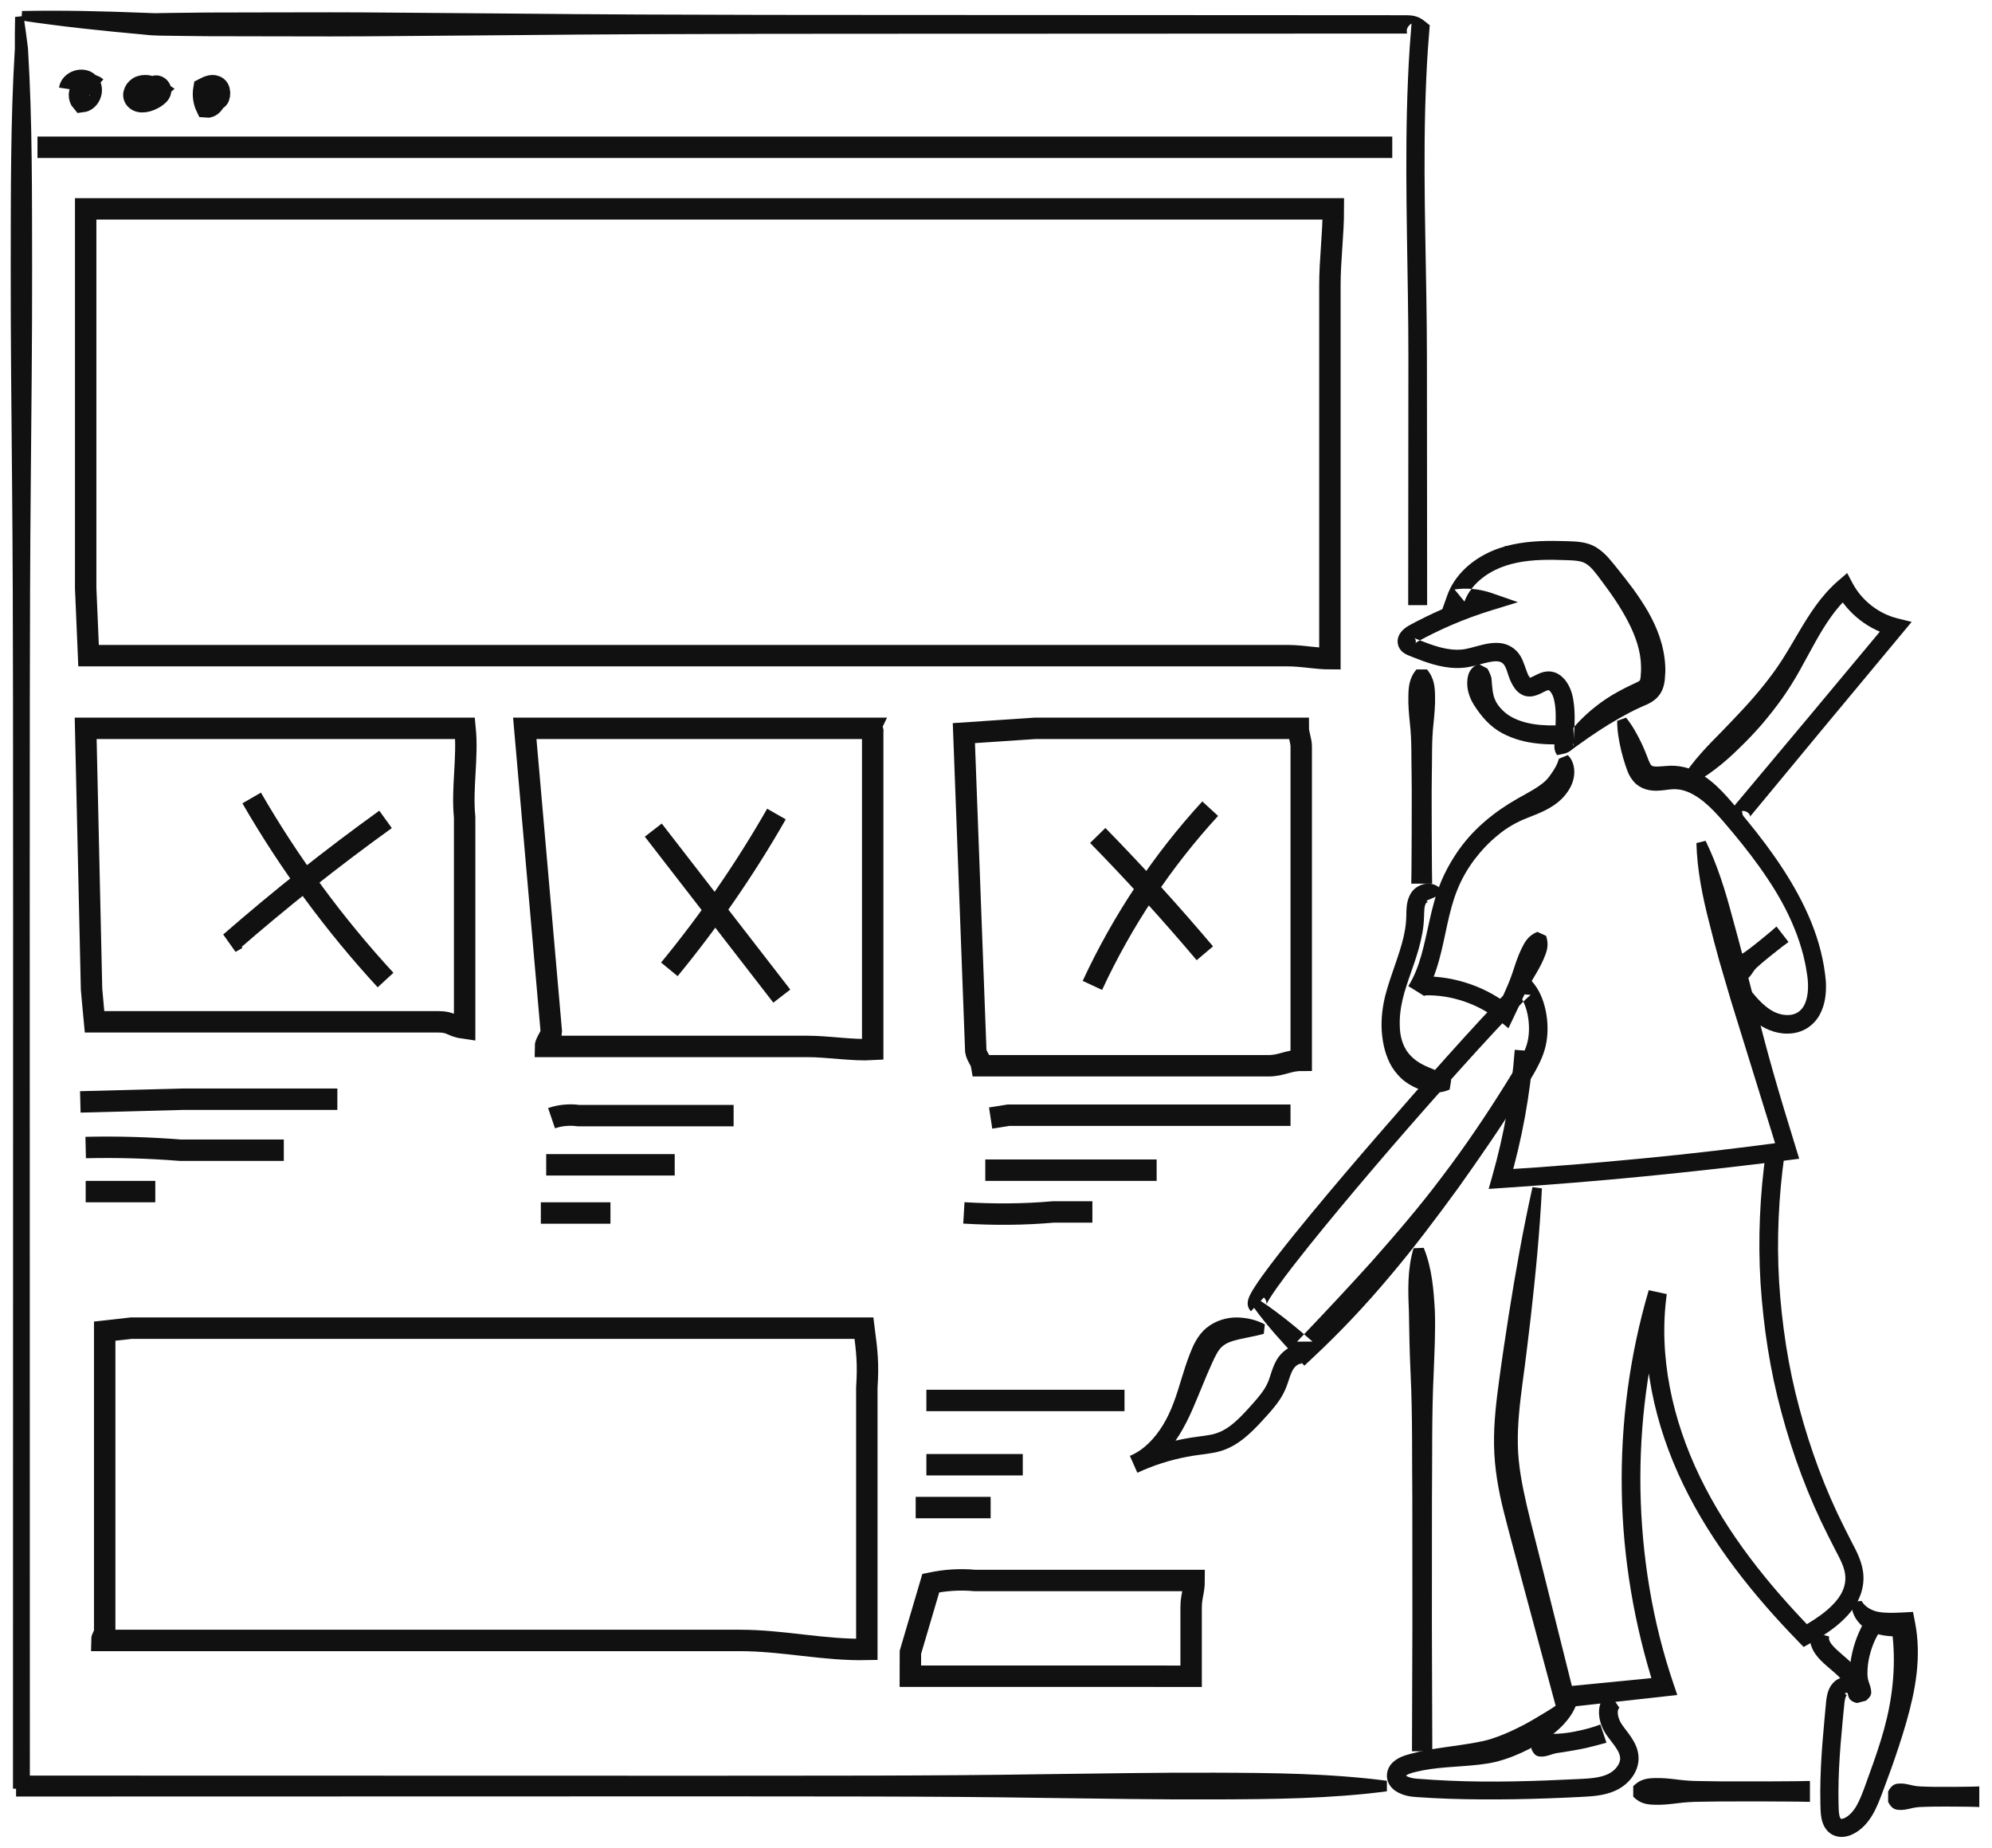 <?xml version="1.0" encoding="utf-8"?>
<svg width="372px" height="345px" viewBox="0 0 372 345" version="1.1" xmlns:xlink="http://www.w3.org/1999/xlink" xmlns="http://www.w3.org/2000/svg">
  <desc>Created with Lunacy</desc>
  <defs>
    <path d="M0 0L17.024 0L17.024 4.937L0 4.937L0 0Z" transform="translate(0.603 0.024)" id="path_1" />
    <path d="M0 0L20.152 0L20.152 44.06L0 44.06L0 0Z" transform="translate(0 0.94)" id="path_2" />
    <clipPath id="mask_1">
      <use xlink:href="#path_1" />
    </clipPath>
    <clipPath id="mask_2">
      <use xlink:href="#path_2" />
    </clipPath>
  </defs>
  <g id="Group-107" transform="translate(2 2)">
    <path d="M35.602 1.33C35.39 2.514 34.843 3.587 34.195 4.521C33.535 5.437 32.784 6.276 31.967 6.999C30.337 8.471 28.475 9.562 26.586 10.571C24.676 11.55 22.693 12.365 20.515 12.939C19.371 13.228 18.296 13.373 17.257 13.5C16.206 13.619 15.166 13.705 14.142 13.783C12.093 13.928 10.101 14.056 8.173 14.322C7.212 14.467 6.27 14.644 5.349 14.867L4.668 15.046C4.476 15.101 4.296 15.165 4.134 15.232C3.809 15.361 3.554 15.535 3.499 15.609C3.447 15.675 3.515 15.575 3.488 15.536C3.452 15.421 3.408 15.452 3.609 15.594C3.801 15.719 4.125 15.86 4.484 15.953C4.876 16.05 5.182 16.099 5.686 16.133C7.686 16.295 9.692 16.411 11.7 16.5C19.738 16.86 27.816 16.584 35.9 16.187C37.92 16.096 39.791 15.961 41.236 15.288C42.612 14.688 43.654 13.309 43.555 12.246C43.533 11.686 43.258 11.05 42.766 10.327C42.284 9.602 41.623 8.84 40.974 7.901C40.251 6.828 39.769 5.648 39.63 4.273C39.57 3.587 39.605 2.829 39.884 2.04C40.151 1.257 40.74 0.472 41.47 0L43.426 2.906C43.305 2.99 43.254 3.054 43.187 3.221C43.125 3.387 43.089 3.657 43.117 3.972C43.169 4.607 43.448 5.364 43.856 5.961C44.349 6.693 45.011 7.467 45.651 8.425C46.28 9.364 46.934 10.614 46.995 12.091C47.063 13.583 46.48 14.973 45.674 16.006C44.864 17.049 43.817 17.839 42.654 18.365C40.369 19.38 38.075 19.423 36.069 19.537C27.936 19.95 19.762 20.147 11.566 19.874C9.519 19.8 7.47 19.698 5.422 19.549C4.914 19.522 4.208 19.436 3.616 19.281C2.996 19.119 2.36 18.894 1.697 18.474C1.066 18.072 0.261 17.296 0.061 16.169C-0.16 15.134 0.243 13.975 0.884 13.302C1.505 12.618 2.161 12.287 2.764 12.021C3.069 11.891 3.369 11.787 3.663 11.699L4.451 11.475C5.495 11.191 6.542 10.964 7.584 10.777C9.664 10.39 11.718 10.139 13.703 9.842C14.696 9.697 15.674 9.544 16.632 9.367C17.598 9.192 18.527 8.989 19.339 8.739C21.063 8.194 22.844 7.447 24.548 6.59C26.27 5.76 27.898 4.758 29.503 3.792C31.127 2.816 32.631 1.825 33.995 0.594L35.602 1.33Z" transform="translate(257 314)" id="Fill-1" fill="#111111" stroke="none" />
    <path d="M0.044 2.801C0.627 1.527 1.143 1.454 1.68 1.415C2.213 1.36 2.75 1.486 3.299 1.609C3.845 1.738 4.393 1.777 4.934 1.727C5.474 1.69 6.018 1.656 6.554 1.577C7.632 1.441 8.694 1.21 9.751 0.961C10.803 0.7 11.849 0.403 12.856 0L14 3.4C12.854 3.713 11.714 4.036 10.56 4.304C9.405 4.581 8.238 4.78 7.07 4.979L5.312 5.26C4.723 5.326 4.141 5.459 3.555 5.665C2.97 5.852 2.372 6.027 1.77 5.997C1.172 5.975 0.554 5.898 0 4.604L0.044 2.801Z" transform="translate(284 320)" id="Fill-3" fill="#111111" stroke="none" />
    <path d="M256 3.483C245.333 4.877 234.667 4.956 224 4.995C218.667 5.01 213.334 4.992 208 4.919L192 4.715C170.667 4.37 149.333 4.456 127.999 4.424L0 4.454L0 0.546L127.999 0.574C149.333 0.544 170.667 0.63 192 0.285L208 0.081C213.334 0.008 218.667 -0.01 224 0.005C234.667 0.044 245.333 0.123 256 1.517L256 3.483Z" transform="translate(1 329)" id="Fill-5" fill="#111111" stroke="none" />
    <path d="M0 1.518C1.374 0.121 2.75 0.04 4.124 0.007C5.501 -0.035 6.875 0.12 8.25 0.288C9.625 0.471 11 0.558 12.375 0.566L16.501 0.628L24.75 0.63C27.499 0.604 30.25 0.619 33 0.549L33 4.45C30.25 4.381 27.499 4.396 24.75 4.371L16.501 4.373L12.375 4.433C11 4.442 9.625 4.529 8.25 4.712C6.875 4.881 5.501 5.036 4.124 4.993C2.75 4.96 1.374 4.879 0 3.481L0 1.518Z" transform="translate(303 330)" id="Fill-7" fill="#111111" stroke="none" />
    <g id="Group-11" transform="translate(350 331)">
      <path d="M0 0L17.024 0L17.024 4.937L0 4.937L0 0Z" transform="translate(0.603 0.024)" id="Clip-10" fill="none" stroke="none" />
      <g clip-path="url(#mask_1)">
        <path d="M0 1.5C0.71 0.121 1.419 0.04 2.128 0.008C2.837 -0.038 3.546 0.122 4.256 0.285C4.966 0.466 5.675 0.552 6.384 0.56C7.094 0.583 7.803 0.621 8.512 0.621C9.93 0.646 11.349 0.62 12.769 0.622C14.186 0.597 15.605 0.612 17.025 0.543L17.025 4.394C15.605 4.325 14.186 4.34 12.769 4.316C11.349 4.318 9.93 4.291 8.512 4.317C7.803 4.317 7.094 4.354 6.384 4.377C5.675 4.386 4.966 4.472 4.256 4.652C3.546 4.816 2.837 4.975 2.128 4.929C1.419 4.897 0.71 4.817 0 3.438L0 1.5Z" transform="translate(0.603 0.024)" id="Fill-9" fill="#111111" stroke="none" />
      </g>
    </g>
    <path d="M29.741 39.932C29.757 39.957 29.779 39.977 29.797 40L30.725 39.805C30.981 39.751 31.353 39.685 31.747 39.5C31.942 39.409 32.131 39.295 32.301 39.169C32.472 39.041 32.631 38.888 32.684 38.861L33.647 38.165C34.291 37.71 34.917 37.248 35.56 36.81C36.836 35.925 38.119 35.078 39.421 34.277C40.727 33.481 42.049 32.726 43.395 32.02C44.07 31.671 44.751 31.337 45.446 31.031C46.072 30.707 46.956 30.503 48.081 29.613C48.623 29.185 49.178 28.456 49.439 27.79C49.718 27.123 49.817 26.53 49.884 26.028L49.892 25.935C49.969 25.017 50.042 24.142 49.971 23.246C49.874 21.409 49.493 19.619 48.928 17.938C47.789 14.562 45.933 11.665 43.995 8.976C43.009 7.64 41.994 6.351 40.975 5.084C39.96 3.887 38.961 2.381 37.132 1.23C36.215 0.658 35.116 0.342 34.184 0.224C33.228 0.09 32.38 0.078 31.579 0.049C29.952 -0.004 28.296 -0.027 26.62 0.046C23.282 0.197 19.783 0.748 16.578 2.374C13.441 3.96 10.556 6.588 9.27 10.179L8.35 12.749C7.332 13.192 6.325 13.658 5.328 14.144L3.533 15.047L2.645 15.517L2.204 15.755C2.035 15.847 1.814 15.976 1.628 16.108C1.244 16.381 0.854 16.696 0.476 17.247C0.292 17.529 0.108 17.897 0.033 18.369C-0.05 18.837 0.028 19.39 0.223 19.811C0.426 20.266 0.758 20.619 1.043 20.834C1.333 21.058 1.589 21.184 1.802 21.283L2.787 21.687C4.023 22.181 5.303 22.666 6.66 23.051C8.016 23.432 9.456 23.713 10.968 23.737C11.722 23.74 12.489 23.694 13.25 23.555C13.995 23.422 14.666 23.24 15.303 23.071C16.558 22.732 17.752 22.421 18.6 22.484C19.021 22.517 19.294 22.618 19.534 22.793C19.782 22.969 19.959 23.195 20.165 23.647C20.6 24.511 20.769 26.02 21.91 27.58C22.186 27.961 22.62 28.414 23.244 28.726C23.873 29.062 24.706 29.117 25.266 28.997C26.43 28.755 27.01 28.312 27.522 28.095C27.988 27.863 28.219 27.856 28.221 27.868C28.214 27.868 28.212 27.876 28.214 27.872C28.219 27.871 28.221 27.869 28.221 27.868C28.226 27.868 28.234 27.873 28.245 27.891C28.255 27.903 28.263 27.905 28.274 27.908C28.292 27.913 28.315 27.919 28.354 27.974C28.408 28.033 28.466 28.088 28.527 28.14C28.585 28.204 28.629 28.295 28.685 28.367C29.135 28.985 29.367 30.131 29.466 31.274C29.563 32.44 29.535 33.684 29.467 34.953L29.346 36.897L29.288 37.909L29.276 38.169L29.27 38.348C29.27 38.502 29.278 38.673 29.309 38.852C29.363 39.212 29.519 39.617 29.741 39.932ZM12.335 11.144L12.485 11.328C12.519 11.234 12.554 11.141 12.591 11.049C12.89 10.307 13.298 9.608 13.793 8.959C15.082 9.054 16.359 9.319 17.584 9.743L22.476 11.442L17.524 12.966C15.077 13.719 12.668 14.6 10.313 15.602C9.135 16.105 7.97 16.637 6.821 17.199L5.106 18.064L4.258 18.514L4.159 18.567C4.123 18.553 4.087 18.538 4.051 18.524L3.217 18.186C3.179 18.171 3.153 18.157 3.137 18.148C3.126 18.139 3.12 18.135 3.119 18.136C3.119 18.136 3.124 18.141 3.137 18.148C3.17 18.176 3.245 18.253 3.329 18.416C3.392 18.536 3.424 18.753 3.397 18.899C3.371 19.045 3.327 19.107 3.319 19.119L3.318 19.12L3.318 19.12L3.319 19.119C3.329 19.108 3.432 18.995 3.572 18.902C3.654 18.843 3.717 18.808 3.835 18.741L4.159 18.567C5.317 19.028 6.456 19.45 7.586 19.77C8.75 20.097 9.903 20.31 11.016 20.326C11.569 20.326 12.115 20.295 12.643 20.194C13.188 20.095 13.783 19.934 14.411 19.764C14.615 19.712 14.822 19.657 15.033 19.6C16.128 19.306 17.328 18.985 18.828 19.052C19.71 19.098 20.739 19.394 21.559 20C22.391 20.578 22.986 21.468 23.309 22.208C23.955 23.719 24.187 24.91 24.662 25.46C24.689 25.501 24.714 25.532 24.733 25.555C24.703 25.564 24.678 25.569 24.661 25.569C24.638 25.573 24.621 25.581 24.674 25.572C24.702 25.596 24.743 25.579 24.775 25.603C24.785 25.607 24.79 25.61 24.79 25.61C24.791 25.61 24.769 25.596 24.733 25.555C24.939 25.494 25.431 25.243 26.011 24.949L26.582 24.698C26.817 24.62 27.018 24.536 27.285 24.477C27.802 24.36 28.464 24.305 29.092 24.485C29.409 24.571 29.725 24.678 29.961 24.84C30.208 24.99 30.495 25.157 30.648 25.326L31.177 25.846C31.337 26.026 31.459 26.219 31.597 26.41C32.636 27.981 32.814 29.533 32.976 30.968C33.087 32.242 33.073 33.468 33.024 34.664C32.575 35.18 32.145 35.712 31.741 36.263C31.484 36.593 31.257 36.95 31.021 37.297C31.013 37.306 31.012 37.315 31.005 37.325L31.664 37.302C31.865 37.295 32.123 37.354 32.344 37.511C32.569 37.664 32.727 37.904 32.783 38.1C32.814 38.2 32.824 38.287 32.825 38.359C32.825 38.373 32.825 38.378 32.825 38.378C32.825 38.378 32.828 38.307 32.829 38.294L32.839 38.062L32.888 37.114L33.004 35.136C33.011 34.979 33.018 34.822 33.024 34.664C33.128 34.545 33.232 34.428 33.337 34.31C34.466 33.06 35.711 31.913 37.045 30.872C38.373 29.823 39.8 28.898 41.291 28.09C42.036 27.684 42.789 27.293 43.559 26.934C44.371 26.554 45.05 26.247 45.179 26.109C45.222 26.067 45.227 26.068 45.229 26.066C45.23 26.064 45.23 26.06 45.25 26.022C45.287 25.946 45.341 25.742 45.379 25.449L45.385 25.372C45.433 24.746 45.485 24.071 45.46 23.417C45.434 22.043 45.195 20.65 44.783 19.27C43.943 16.509 42.464 13.819 40.764 11.224C39.907 9.924 38.98 8.65 38.026 7.378C37.056 6.075 36.166 4.869 35.239 4.299C34.42 3.726 33.102 3.637 31.456 3.592C29.869 3.531 28.306 3.503 26.77 3.561C23.708 3.678 20.7 4.179 18.138 5.469C16.43 6.317 14.896 7.512 13.793 8.959C12.741 8.881 11.681 8.914 10.632 9.064L12.335 11.144Z" transform="translate(259 99)" id="Fill-12" fill="#111111" fill-rule="evenodd" stroke="none" />
    <path d="M3.769 0.838C3.983 1.208 4.125 1.49 4.21 1.73C4.346 1.988 4.411 2.194 4.459 2.387C4.537 2.59 4.542 2.764 4.552 2.944C4.581 3.126 4.577 3.301 4.593 3.482C4.662 4.197 4.706 4.991 4.916 5.831C5.112 6.673 5.555 7.485 6.151 8.146C6.737 8.819 7.419 9.408 8.183 9.828C9.792 10.741 11.683 11.18 13.65 11.366C15.626 11.53 17.683 11.47 19.778 11.274L20 14.918C17.836 14.986 15.609 15.09 13.329 14.852C11.055 14.64 8.701 14.069 6.543 12.909C4.265 11.7 2.614 9.777 1.213 7.561C0.531 6.436 0.01 5.097 0 3.644C0.003 2.925 0.076 2.18 0.4 1.506C0.751 0.844 1.298 0.257 2.158 0L3.769 0.838Z" transform="translate(272 122)" id="Fill-14" fill="#111111" stroke="none" />
    <path d="M29.775 0C30.934 1.065 31.201 2.897 30.865 4.362C30.539 5.874 29.672 7.112 28.654 8.162C26.542 10.191 24.117 10.942 22.119 11.767C20.133 12.544 18.297 13.614 16.663 14.992C15.01 16.332 13.55 17.911 12.262 19.614C10.994 21.331 9.921 23.202 9.135 25.188C8.337 27.16 7.795 29.283 7.308 31.479C6.336 35.839 5.58 40.636 3.011 45L0 43.129C2.217 39.637 2.98 35.21 3.997 30.726C4.502 28.473 5.087 26.16 6.006 23.903C6.912 21.654 8.118 19.541 9.51 17.572C12.326 13.629 16.162 10.525 20.375 8.127C22.43 6.975 24.312 6 25.529 4.875C26.138 4.34 26.581 3.644 27.01 3.004C27.435 2.331 27.827 1.736 28.124 0.671L29.775 0Z" transform="translate(261 139)" id="Fill-16" fill="#111111" stroke="none" />
    <path d="M12.717 38.441C10.662 39.359 8.6 39.055 6.551 38.19C5.532 37.75 4.521 37.146 3.647 36.329C2.789 35.502 2.05 34.542 1.531 33.492C0.497 31.383 0.112 29.173 0.013 27.055C-0.065 24.926 0.209 22.852 0.706 20.857C1.742 16.916 3.313 13.422 4.125 9.901C4.321 9.026 4.48 8.15 4.552 7.285C4.589 6.845 4.615 6.436 4.623 5.973C4.633 5.509 4.633 4.988 4.685 4.411C4.739 3.835 4.841 3.186 5.116 2.512C5.262 2.164 5.401 1.876 5.681 1.503C5.962 1.124 6.298 0.836 6.648 0.616C7.355 0.178 8.118 -0.055 9.024 0.011C9.472 0.048 9.971 0.173 10.454 0.487C10.935 0.793 11.341 1.29 11.563 1.814L8.405 3.18C8.431 3.265 8.531 3.38 8.616 3.426C8.707 3.473 8.737 3.468 8.72 3.466C8.691 3.448 8.499 3.476 8.409 3.54C8.349 3.495 8.051 3.985 8.002 4.738C7.934 5.47 7.957 6.562 7.845 7.615C7.749 8.664 7.547 9.678 7.324 10.674C6.404 14.643 4.735 18.16 3.921 21.671C3.518 23.4 3.324 25.178 3.416 26.89C3.484 28.598 3.974 30.239 4.864 31.447C5.764 32.658 6.878 33.425 8.287 34.078C9.696 34.735 11.36 35.149 13 36.701L12.717 38.441Z" transform="translate(256 163)" id="Fill-18" fill="#111111" stroke="none" />
    <path d="M22.729 0.747C23.329 2.523 22.822 3.794 22.282 5.05C21.749 6.309 21.047 7.491 20.339 8.67C19.619 9.844 18.978 11.053 18.404 12.294L16.648 15.999L15.699 18L14.018 16.619C12.079 15.03 9.823 13.823 7.447 12.999C5.063 12.2 2.543 11.767 0.043 11.861L0 8.294C2.922 8.321 5.826 8.795 8.566 9.765C11.311 10.713 13.881 12.145 16.165 13.955L13.534 14.575L15.19 10.824C15.752 9.577 16.248 8.302 16.666 6.991C17.095 5.684 17.529 4.381 18.133 3.154C18.73 1.924 19.36 0.709 21.097 0L22.729 0.747Z" transform="translate(264 172)" id="Fill-20" fill="#111111" stroke="none" />
    <path d="M1.659 0C2.882 1.508 3.757 3.142 4.561 4.799C4.957 5.631 5.303 6.482 5.633 7.336C5.942 8.22 6.246 8.82 6.405 8.922C6.468 8.973 6.512 9.014 6.64 9.054C6.769 9.097 7 9.134 7.315 9.134C7.952 9.147 8.831 9.026 9.916 8.978C11.051 8.955 12.234 9.122 13.303 9.47C14.38 9.814 15.348 10.333 16.224 10.91C17.98 12.081 19.379 13.495 20.654 14.924C21.94 16.362 23.067 17.782 24.252 19.206C26.59 22.064 28.852 25.022 30.895 28.163C34.969 34.416 38.328 41.445 38.98 49.331C39.066 51.336 38.913 53.528 37.748 55.62C37.148 56.648 36.256 57.56 35.172 58.162C34.082 58.757 32.871 59.012 31.728 59C29.449 59.004 27.282 58.018 25.675 56.719C24.037 55.423 22.804 53.892 21.645 52.477L24.354 50.237C25.491 51.657 26.584 52.987 27.811 53.965C28.43 54.455 29.059 54.857 29.714 55.114C30.374 55.384 31.083 55.535 31.75 55.539C33.112 55.566 34.168 54.98 34.832 53.878C35.486 52.755 35.718 51.132 35.626 49.5C35.597 48.686 35.461 47.849 35.306 46.977C35.187 46.112 34.962 45.266 34.771 44.413C34.33 42.72 33.798 41.044 33.123 39.415C31.81 36.142 30.075 33.021 28.081 30.055C26.105 27.076 23.894 24.233 21.579 21.456C19.251 18.684 16.921 15.831 14.171 14.342C12.81 13.576 11.463 13.267 10.139 13.384C9.411 13.432 8.492 13.632 7.309 13.648C6.717 13.646 6.035 13.597 5.294 13.366C4.555 13.135 3.791 12.698 3.22 12.091C2.095 10.859 1.819 9.648 1.517 8.821C1.237 7.948 0.972 7.068 0.758 6.171C0.344 4.372 -0.003 2.548 2.29593e-05 0.597L1.659 0Z" transform="translate(300 132)" id="Fill-22" fill="#111111" stroke="none" />
    <path d="M0.199 8.065C-0.225 6.723 0.107 6.356 0.468 6.026C0.821 5.685 1.295 5.499 1.77 5.315C2.253 5.144 2.686 4.906 3.069 4.604C3.462 4.316 3.864 4.038 4.244 3.732C5.018 3.139 5.762 2.507 6.522 1.896C7.277 1.278 8.036 0.665 8.757 0L11 2.894C10.201 3.454 9.44 4.066 8.675 4.672C7.918 5.284 7.141 5.876 6.397 6.508C6.017 6.814 5.66 7.148 5.293 7.471C4.917 7.782 4.59 8.156 4.314 8.596C4.029 9.026 3.743 9.452 3.336 9.722C2.937 10.003 2.511 10.249 1.327 9.521L0.199 8.065Z" transform="translate(321 171)" id="Fill-24" fill="#111111" stroke="none" />
    <path d="M40.516 0C42.754 4.586 44.2 9.352 45.486 14.166C46.158 16.565 46.789 18.974 47.425 21.382L49.277 28.622C50.502 33.452 51.733 38.283 53.102 43.076C54.459 47.871 55.929 52.634 57.394 57.396L58 59.364L55.974 59.627C47.076 60.77 38.159 61.755 29.233 62.642C20.306 63.521 11.363 64.235 2.413 64.838L0 65L0.666 62.662C2.862 54.952 4.275 47.018 4.875 39.026L8.38 39.298C7.726 47.525 6.235 55.683 3.941 63.607L2.195 61.431C11.11 60.886 20.015 60.155 28.906 59.294C37.8 58.442 46.673 57.391 55.525 56.202L54.104 58.431L45.223 29.757L43.109 22.553C42.444 20.14 41.79 17.725 41.194 15.294C39.948 10.447 38.94 5.536 38.799 0.423L40.516 0Z" transform="translate(276 155)" id="Fill-26" fill="#111111" stroke="none" />
    <path d="M0 38.492C2.171 35.002 4.931 32.22 7.654 29.466C10.34 26.674 13.018 23.918 15.386 20.924C16.59 19.439 17.706 17.909 18.749 16.299C19.786 14.678 20.777 12.983 21.785 11.259C23.804 7.83 26.033 4.239 29.304 1.422L30.954 0L31.97 1.916C33.67 5.122 36.833 7.6 40.356 8.469L43 9.12L41.256 11.218L26.273 29.232L18.803 38.256L15.067 42.767L13.199 45.023C13.054 45.195 12.822 45.483 12.912 45.373C12.912 45.373 12.879 45.448 12.871 45.497C12.852 45.531 12.895 45.614 12.832 45.342C12.799 45.23 12.663 44.871 12.255 44.627C11.792 44.377 11.472 44.41 11.294 44.457L12.091 47.941C11.68 48.018 11.097 48.087 10.424 47.69C9.812 47.316 9.536 46.738 9.436 46.391C9.236 45.649 9.322 45.227 9.394 44.782C9.486 44.355 9.625 43.964 9.87 43.544C10.212 43.014 10.324 42.95 10.484 42.74L12.364 40.495L16.126 36.006L23.649 27.025L38.655 9.031L39.554 11.78C35.059 10.684 31.134 7.668 28.908 3.578L31.574 4.073C28.854 6.457 26.797 9.662 24.904 13.065L22.033 18.299C21.041 20.076 19.938 21.82 18.762 23.485C17.573 25.148 16.308 26.744 14.994 28.29C13.662 29.817 12.273 31.283 10.823 32.674C7.963 35.498 4.869 38.013 1.199 39.827L0 38.492Z" transform="translate(312 105)" id="Fill-28" fill="#111111" stroke="none" />
    <path d="M0.184 62.241C0.29 62.476 0.442 62.689 0.601 62.853L1.202 62.212C2.415 63.904 3.734 65.485 5.071 67.046C6.421 68.595 7.812 70.096 9.225 71.576L10.584 73L12.13 71.556C17.222 66.797 22.027 61.716 26.505 56.361C31.024 51.039 35.216 45.449 39.325 39.815C43.365 34.131 47.349 28.401 51.013 22.46C51.927 20.96 52.85 19.532 53.746 17.936C54.628 16.347 55.465 14.554 55.8 12.539C56.124 10.553 56.04 8.612 55.653 6.699C55.239 4.802 54.545 2.872 53.064 1.207L51.991 0L50.75 1.007C49.965 1.644 49.416 2.202 48.811 2.793L47.084 4.555L43.733 8.113C41.526 10.498 39.349 12.903 37.183 15.318C32.854 20.151 28.581 25.029 24.339 29.934C20.091 34.835 15.879 39.77 11.742 44.78C9.673 47.285 7.623 49.81 5.617 52.389C4.614 53.68 3.622 54.982 2.654 56.329C2.172 57.007 1.695 57.692 1.231 58.424C0.997 58.796 0.769 59.164 0.54 59.607C0.43 59.811 0.309 60.08 0.197 60.359C0.132 60.579 0.079 60.69 0.026 61.01C0 61.209 -0.007 61.416 0.007 61.615C0.004 61.639 0.024 61.765 0.057 61.886C0.088 62.004 0.13 62.125 0.184 62.241ZM7.406 64.556C5.791 63.292 4.158 62.046 2.419 60.914L3.02 60.274C3.158 60.39 3.289 60.558 3.374 60.746C3.417 60.839 3.45 60.937 3.471 61.031L3.503 61.23C3.522 61.329 3.522 61.434 3.504 61.532C3.498 61.565 3.495 61.583 3.495 61.592C3.539 61.498 3.576 61.394 3.659 61.243C3.8 60.965 3.996 60.64 4.192 60.326C4.595 59.688 5.04 59.039 5.496 58.396C6.413 57.107 7.38 55.828 8.36 54.556C10.325 52.016 12.349 49.502 14.394 47.007C18.488 42.014 22.669 37.081 26.886 32.181C31.113 27.288 35.39 22.439 39.71 17.633C41.87 15.233 44.042 12.843 46.237 10.482L49.548 6.978L51.223 5.277C51.308 5.193 51.394 5.109 51.48 5.024C51.831 5.751 52.096 6.576 52.269 7.418C52.57 8.905 52.626 10.498 52.382 11.943C51.917 14.776 49.838 17.625 48.06 20.581C44.413 26.419 40.556 32.131 36.389 37.603C32.276 43.119 27.777 48.322 23.243 53.472C19.071 58.093 14.827 62.635 10.53 67.138C9.503 66.261 8.464 65.398 7.406 64.556ZM10.53 67.138C10.089 67.6 9.648 68.061 9.206 68.522L12.108 68.503C11.585 68.045 11.059 67.59 10.53 67.138ZM51.48 5.024C51.954 4.56 52.448 4.094 52.847 3.773L50.534 3.573C50.897 3.975 51.213 4.471 51.48 5.024L51.48 5.024ZM3.494 61.593C3.494 61.603 3.496 61.6 3.497 61.597C3.498 61.593 3.498 61.588 3.494 61.593L3.494 61.593Z" transform="translate(231 180)" id="Fill-30" fill="#111111" fill-rule="evenodd" stroke="none" />
    <path d="M25.009 3.066C21.733 3.934 18.731 4.087 17.273 5.402C16.56 5.982 15.985 7.119 15.33 8.563C14.698 9.948 14.098 11.394 13.492 12.877C12.259 15.829 11.074 18.969 9.24 21.916C7.432 24.814 4.874 27.573 1.397 29L0 25.848C3.206 24.415 6.577 23.355 10.026 22.688C11.739 22.334 13.574 22.19 15.019 21.917C16.462 21.653 17.656 21.062 18.863 20.146C20.053 19.244 21.148 18.09 22.255 16.866C23.38 15.614 24.462 14.431 25.209 13.203C25.588 12.575 25.847 12.007 26.092 11.27C26.343 10.537 26.577 9.675 26.993 8.748C27.201 8.293 27.456 7.804 27.819 7.325C28.169 6.859 28.584 6.444 29.074 6.082C29.565 5.725 30.132 5.412 30.809 5.236C31.483 5.059 32.269 5.037 33 5.24L32.027 8.662C31.893 8.618 31.597 8.634 31.194 8.925C31.006 9.061 30.815 9.241 30.662 9.447C30.515 9.634 30.371 9.889 30.229 10.194C29.95 10.793 29.726 11.548 29.433 12.396C29.15 13.246 28.712 14.212 28.206 15.012C27.184 16.643 25.955 17.928 24.832 19.166C23.68 20.421 22.447 21.716 20.953 22.854C20.206 23.419 19.39 23.941 18.494 24.359C17.603 24.777 16.608 25.082 15.691 25.253C13.815 25.593 12.271 25.692 10.675 26.021C7.491 26.619 4.386 27.62 1.453 28.976L0.057 25.825C2.592 24.762 4.657 22.591 6.193 20.067C7.748 17.543 8.698 14.585 9.618 11.521C10.09 9.986 10.575 8.416 11.187 6.848C11.505 6.075 11.8 5.274 12.296 4.416C12.769 3.577 13.443 2.647 14.319 1.943C16.084 0.511 18.23 -0.031 20.078 0.001C21.952 0.054 23.646 0.474 25.201 1.288L25.009 3.066Z" transform="translate(209 244)" id="Fill-32" fill="#111111" stroke="none" />
    <path d="M8.948 6.901C8.547 14.99 7.765 23.026 6.853 31.044C6.378 35.048 5.903 39.062 5.355 43.049C4.829 47.023 4.37 50.936 4.453 54.765C4.509 58.57 5.263 62.368 6.149 66.23C7.067 70.086 8.099 74.027 9.072 77.929L14.943 101.406L12.878 99.968L31.6 98.128L30.07 100.511C26.197 88.491 24.047 75.919 23.86 63.294C23.654 50.675 25.33 38.02 28.898 25.91L32.265 26.641C31.465 32.398 31.728 38.304 32.833 44.05C33.938 49.802 35.867 55.403 38.421 60.696C43.551 71.324 51.061 80.693 59.338 89.22L57.301 88.923C59.005 87.964 60.642 86.939 62.065 85.753C63.467 84.568 64.69 83.21 65.237 81.719C65.814 80.222 65.729 78.703 65.036 77.058C64.704 76.234 64.259 75.39 63.786 74.5L62.394 71.763C58.688 64.45 55.826 56.721 53.699 48.804C51.542 40.89 50.312 32.739 49.773 24.557C49.273 16.369 49.648 8.129 50.787 0L54.265 0.515C53.15 8.397 52.77 16.394 53.242 24.35C53.755 32.297 54.934 40.222 57.018 47.915C59.073 55.61 61.839 63.124 65.427 70.232L66.775 72.898C67.248 73.792 67.751 74.735 68.173 75.786C68.593 76.834 68.935 78.012 68.991 79.274C69.05 80.52 68.825 81.788 68.39 82.933C67.507 85.255 65.875 86.956 64.231 88.364C62.553 89.761 60.755 90.876 58.953 91.894L57.824 92.532L56.914 91.598C48.481 82.924 40.715 73.295 35.343 62.198C32.666 56.659 30.63 50.784 29.457 44.706C28.284 38.634 27.989 32.343 28.843 26.162L32.211 26.893C28.756 38.66 27.139 50.966 27.351 63.234C27.582 75.496 29.56 87.758 33.504 99.363L34.229 101.495L31.976 101.746L13.278 103.819L11.648 104L11.212 102.383L4.926 79.015C3.895 75.104 2.831 71.256 1.826 67.278C0.824 63.309 0.077 59.124 0.007 54.849C-0.066 50.6 0.452 46.472 0.996 42.458C1.532 38.452 2.148 34.471 2.762 30.481C4.026 22.512 5.421 14.56 7.195 6.66L8.948 6.901Z" transform="translate(277 213)" id="Fill-34" fill="#111111" stroke="none" />
    <g id="Group-38" transform="translate(336 296)">
      <path d="M0 0L20.152 0L20.152 44.06L0 44.06L0 0Z" transform="translate(0 0.94)" id="Clip-37" fill="none" stroke="none" />
      <g clip-path="url(#mask_2)">
        <path d="M9.648 0C10.01 0.628 10.485 1.035 11.026 1.373C11.574 1.695 12.182 1.936 12.776 2.034C14.046 2.275 15.557 2.238 17.34 2.146L19.25 2.047L19.627 3.983C20.244 7.143 20.283 10.379 19.922 13.508C19.572 16.645 18.843 19.68 18.003 22.637C17.146 25.591 16.189 28.485 15.172 31.338L13.607 35.585C13.08 36.982 12.531 38.488 11.664 39.969C10.776 41.437 9.551 42.923 7.583 43.732C7.074 43.923 6.502 44.07 5.836 44.06C5.179 44.057 4.407 43.838 3.825 43.414C3.22 42.994 2.81 42.409 2.57 41.882C2.32 41.346 2.198 40.843 2.119 40.376C2.04 39.907 2.006 39.462 1.991 39.045L1.954 37.897L1.932 35.603C1.936 34.076 1.981 32.554 2.05 31.036C2.192 28 2.447 24.987 2.726 21.992L2.933 19.748C3.014 19.024 3.03 18.234 3.295 17.231C3.432 16.738 3.648 16.192 4.022 15.671C4.224 15.406 4.399 15.19 4.748 14.91C5.068 14.67 5.409 14.491 5.753 14.379C6.443 14.157 7.148 14.108 7.924 14.335C8.31 14.457 8.716 14.648 9.084 14.987C9.45 15.324 9.733 15.79 9.867 16.263L6.517 16.303C6.504 16.185 6.533 16.076 6.549 15.963C6.5 15.852 6.531 15.753 6.479 15.626C6.388 15.383 6.233 15.085 5.974 14.767C5.464 14.124 4.691 13.458 3.865 12.76C3.036 12.047 2.127 11.314 1.272 10.242C0.849 9.713 0.445 9.048 0.195 8.239C0.063 7.849 0.044 7.379 0 6.95C0.02 6.518 0.099 6.086 0.181 5.662L3.59 6.639C3.597 6.75 3.562 6.853 3.543 6.959C3.589 7.062 3.546 7.151 3.594 7.269C3.671 7.495 3.81 7.788 4.065 8.104C4.559 8.744 5.332 9.419 6.15 10.121C6.973 10.836 7.877 11.579 8.723 12.641C9.143 13.171 9.538 13.819 9.799 14.605C9.93 14.987 9.964 15.444 10.017 15.863C10.008 16.288 9.944 16.717 9.878 17.136L6.528 17.177C6.576 17.438 6.88 17.632 6.908 17.616C6.961 17.622 6.877 17.614 6.853 17.626C6.806 17.662 6.934 17.541 6.815 17.672C6.748 17.762 6.67 17.917 6.604 18.145C6.47 18.592 6.417 19.312 6.339 20.073L6.119 22.306C5.835 25.28 5.583 28.241 5.441 31.195C5.37 32.671 5.327 34.144 5.321 35.615L5.341 37.816L5.374 38.915C5.386 39.248 5.411 39.551 5.457 39.822C5.536 40.382 5.753 40.693 5.776 40.671C5.806 40.689 5.793 40.687 5.89 40.694C5.978 40.698 6.155 40.663 6.348 40.587C7.199 40.239 8.074 39.344 8.697 38.249C9.344 37.129 9.835 35.803 10.349 34.393L11.86 30.183C12.843 27.38 13.751 24.568 14.408 21.717C15.729 16.013 16.042 10.248 15.208 4.762L17.496 6.6C16.597 6.608 15.63 6.646 14.602 6.543C13.578 6.444 12.478 6.217 11.431 5.735C10.342 5.225 9.397 4.485 8.721 3.508C8.042 2.554 7.638 1.295 7.868 0.138L9.648 0Z" transform="translate(0 0.94)" id="Fill-36" fill="#111111" stroke="none" />
      </g>
    </g>
    <path d="M1.787 15C1.123 14.848 0.733 14.597 0.473 14.311C0.235 14.021 0.166 13.688 0.081 13.362C-0.062 12.701 0.008 12.012 0.112 11.342C0.237 10.67 0.311 10.017 0.337 9.364C0.387 8.709 0.477 8.062 0.561 7.415C0.759 6.125 1.035 4.845 1.458 3.606C1.874 2.365 2.416 1.168 3.028 0L6 1.727C5.398 2.632 4.94 3.632 4.581 4.664C4.231 5.699 3.955 6.767 3.829 7.857C3.762 8.4 3.747 8.949 3.742 9.494C3.73 10.04 3.818 10.588 4.003 11.115C4.186 11.643 4.384 12.148 4.422 12.674C4.483 13.207 4.512 13.699 3.461 14.558L1.787 15Z" transform="translate(343 301)" id="Fill-39" fill="#111111" stroke="none" />
    <path d="M0.115 0.056C7.833 -0.103 15.509 0.098 23.179 0.4C24.138 0.441 25.101 0.491 26.031 0.441L28.879 0.403L34.654 0.339L46.203 0.314C53.902 0.288 61.602 0.279 69.301 0.355L92.4 0.539C123.198 0.855 153.995 0.776 184.794 0.806L230.991 0.828L254.089 0.841L256.976 0.843L258.42 0.843C258.587 0.844 259.086 0.835 259.531 0.89C259.993 0.94 260.524 1.062 261.015 1.293C261.51 1.519 261.921 1.835 262.23 2.094C262.539 2.357 262.787 2.559 263 2.715L262.888 4.145L262.668 7.006C262.404 10.824 262.253 14.654 262.146 18.488C261.761 33.837 262.461 49.245 262.474 64.721L262.513 111L258.976 111L259.013 64.721C259.02 49.347 258.365 33.907 258.746 18.404C258.849 14.529 259 10.651 259.264 6.774L259.485 3.866L259.598 2.413C259.096 2.655 258.652 3.333 258.711 3.82C258.72 4.051 258.772 4.173 258.753 4.222C258.716 4.276 258.733 4.266 258.419 4.267L256.975 4.267L254.088 4.268L230.989 4.277L184.794 4.297C153.995 4.324 123.197 4.245 92.4 4.559L69.301 4.743C61.602 4.818 53.902 4.811 46.203 4.783L34.654 4.76L28.879 4.695C26.983 4.655 24.923 4.709 23.037 4.472C15.34 3.78 7.65 2.986 0 1.835L0.115 0.056Z" transform="translate(2 0)" id="Fill-41" fill="#111111" stroke="none" />
    <path d="M3.482 0C4.879 1.666 4.96 3.334 4.993 5C5.036 6.667 4.881 8.333 4.713 10.001C4.326 13.334 4.467 16.668 4.384 20C4.333 23.334 4.38 26.666 4.371 29.999C4.397 33.333 4.382 36.666 4.451 40L0.549 40C0.618 36.666 0.604 33.333 0.628 29.999C0.62 26.666 0.667 23.334 0.616 20C0.533 16.668 0.673 13.334 0.288 10.001C0.119 8.333 -0.037 6.667 0.008 5C0.041 3.334 0.12 1.666 1.518 0L3.482 0Z" transform="translate(261 123)" id="Fill-43" fill="#111111" stroke="none" />
    <path d="M2.88 0C4.441 3.865 4.723 7.796 4.957 11.72C5.093 15.641 4.875 19.559 4.731 23.481C4.356 31.322 4.491 39.154 4.413 46.99L4.4 70.495L4.478 94L0.682 94L0.758 70.517L0.745 47.034C0.667 39.207 0.802 31.377 0.427 23.557C0.243 19.648 0.157 15.731 0.109 11.825C-0.06 7.927 -0.187 4.037 0.971 0.078L2.88 0Z" transform="translate(261 231)" id="Fill-45" fill="#111111" stroke="none" />
    <path d="M2.4 0C2.706 2.011 2.983 4.024 3.226 6.041L3.232 6.163C4.055 19.699 3.967 33.234 3.998 46.769C4.017 60.304 3.864 73.837 3.744 87.372C3.501 114.442 3.585 141.513 3.552 168.582L3.576 331L0.423 331L0.448 168.582C0.414 141.513 0.498 114.442 0.255 87.372C0.135 73.837 -0.017 60.304 0.002 46.769C0.033 33.234 -0.055 19.699 0.768 6.163L0.774 6.285C0.757 4.246 0.774 2.203 0.82 0.159L2.4 0Z" transform="translate(0 1)" id="Fill-47" fill="#111111" stroke="none" />
    <path d="M0 0.5L0.55 0.5L253 0.5" transform="translate(5 25)" id="Stroke-49" fill="none" stroke="#111111" stroke-width="4" />
    <path d="M0.5 0L0.5 1" transform="translate(279 100)" id="Stroke-51" fill="none" stroke="#111111" stroke-width="1" />
    <path d="M0 0L2.202 0L233 0C233 4.757 232.355 9.514 232.355 14.271L232.355 84C229.968 84 227.033 83.431 224.646 83.431L0.54 83.431C0.355 79.04 0.185 75.198 0 70.807L0 0Z" transform="translate(14 37)" id="Stroke-53" fill="none" stroke="#111111" stroke-width="4" />
    <path d="M0 0L2.194 0L70.85 0C71.399 5.535 70.223 11.07 70.771 16.605L70.771 56C68.208 55.651 68.42 54.796 65.834 54.796L1.644 54.796C1.456 52.951 1.285 50.551 1.097 48.707L0 0Z" transform="translate(14 134)" id="Stroke-55" fill="none" stroke="#111111" stroke-width="4" />
    <path d="M0 0L5.506 0L64.427 0C64.243 0.37 65.159 0.185 64.975 0.555L64.975 59.962C61.299 60.18 56.544 59.395 52.861 59.395L3.851 59.395C3.851 58.655 4.956 57.36 4.956 56.62L0 0Z" transform="translate(96 134)" id="Stroke-57" fill="none" stroke="#111111" stroke-width="4" />
    <path d="M0 0.889C4.424 0.585 8.851 0.305 13.275 0L62.447 0C62.447 0.921 63 2.395 63 3.316L63 61.989C60.605 61.989 59.317 63 56.922 63L3.327 63C3.14 61.895 2.412 61.342 2.225 60.237L0 0.889Z" transform="translate(178 134)" id="Stroke-59" fill="none" stroke="#111111" stroke-width="4" />
    <path d="M0 0.753C6.436 0.586 12.874 0.414 19.31 0.247L48 0.247" transform="translate(13 203)" id="Stroke-61" fill="none" stroke="#111111" stroke-width="4" />
    <path d="M0 0.272C5.893 0.139 11.796 0.306 17.668 0.772L37 0.772" transform="translate(14 212)" id="Stroke-63" fill="none" stroke="#111111" stroke-width="4" />
    <path d="M0 0.5L2.167 0.5L13 0.5" transform="translate(14 220)" id="Stroke-65" fill="none" stroke="#111111" stroke-width="4" />
    <path d="M0 0.79C1.592 0.249 3.343 0.077 5.024 0.312L34 0.312" transform="translate(101 206)" id="Stroke-67" fill="none" stroke="#111111" stroke-width="4" />
    <path d="M0 0.5L15.059 0.5L24 0.5" transform="translate(100 215)" id="Stroke-69" fill="none" stroke="#111111" stroke-width="4" />
    <path d="M0 0.5L0.565 0.5L13 0.5" transform="translate(99 224)" id="Stroke-71" fill="none" stroke="#111111" stroke-width="4" />
    <path d="M0 0.767C1.109 0.598 2.211 0.402 3.32 0.233L56 0.233" transform="translate(183 206)" id="Stroke-73" fill="none" stroke="#111111" stroke-width="4" />
    <path d="M0 0.5L7.723 0.5L32 0.5" transform="translate(182 216)" id="Stroke-75" fill="none" stroke="#111111" stroke-width="4" />
    <path d="M0 0.479C5.57 0.81 11.178 0.796 16.733 0.297L24 0.297" transform="translate(178 224)" id="Stroke-77" fill="none" stroke="#111111" stroke-width="4" />
    <path d="M0.552 0.555C2.207 0.37 3.862 0.185 5.516 0L142.344 0C142.92 4.418 143.17 6.661 142.877 11.107L142.877 59.989C134.773 60.157 127.262 58.31 119.156 58.31L0 58.31C0 57.755 0.552 57.199 0.552 56.644L0.552 0.555Z" transform="translate(17 246)" id="Stroke-79" fill="none" stroke="#111111" stroke-width="4" />
    <path d="M0 0.5L1.656 0.5L37 0.5" transform="translate(171 259)" id="Stroke-81" fill="none" stroke="#111111" stroke-width="4" />
    <path d="M0 0.5L1.09 0.5L18 0.5" transform="translate(171 271)" id="Stroke-83" fill="none" stroke="#111111" stroke-width="4" />
    <path d="M0 0.5L1.119 0.5L14 0.5" transform="translate(169 279)" id="Stroke-85" fill="none" stroke="#111111" stroke-width="4" />
    <path d="M3.826 0.603C6.518 0.039 9.293 -0.141 12.03 0.112L53 0.112C53 2.16 52.44 3.092 52.44 5.14L52.44 18C47.525 18 41.518 17.989 36.603 17.989L0 17.989C0 16.126 0.016 15.382 0.016 13.52L3.826 0.603Z" transform="translate(168 293)" id="Stroke-87" fill="none" stroke="#111111" stroke-width="4" />
    <path d="M22 0C13.057 9.74 5.605 20.918 0 33" transform="translate(202 149)" id="Stroke-89" fill="none" stroke="#111111" stroke-width="4" />
    <path d="M0 0C6.924 7.077 13.596 14.417 20 22" transform="translate(203 154)" id="Stroke-91" fill="none" stroke="#111111" stroke-width="4" />
    <path d="M20 0C14.155 10.223 7.457 19.936 0 29" transform="translate(123 150)" id="Stroke-93" fill="none" stroke="#111111" stroke-width="4" />
    <path d="M0 0C8 10.333 15.999 20.667 24 31" transform="translate(120 153)" id="Stroke-95" fill="none" stroke="#111111" stroke-width="4" />
    <path d="M29 0C18.977 7.217 9.296 14.895 0 23L1.275 22.276" transform="translate(41 151)" id="Stroke-97" fill="none" stroke="#111111" stroke-width="4" />
    <path d="M0 0C7.045 12.204 15.447 23.63 25 34" transform="translate(45 147)" id="Stroke-99" fill="none" stroke="#111111" stroke-width="4" />
    <path d="M0 1.657C0.227 0.148 2.481 -0.566 3.551 0.532C4.623 1.63 3.819 3.83 2.288 4C1.653 3.284 1.694 2.079 2.376 1.406C3.056 0.732 4.273 0.691 5 1.318" transform="translate(11 13)" id="Stroke-101" fill="none" stroke="#111111" stroke-width="4" />
    <path d="M3.888 0.136C4.413 -0.127 5.068 0.452 4.994 0.979C4.922 1.507 4.421 1.901 3.933 2.215C2.84 2.923 1.112 3.427 0.282 2.481C-0.393 1.714 0.228 0.473 1.26 0.131C2.291 -0.209 3.475 0.154 4.342 0.754C4.002 1.048 3.663 1.343 3.324 1.638" transform="translate(23 14)" id="Stroke-103" fill="none" stroke="#111111" stroke-width="4" />
    <path d="M0.482 1.567C0.847 0.846 1.508 0.387 2.179 0.386C2.948 1.818 1.893 4.142 0.54 3.993C0.046 2.973 -0.12 1.703 0.088 0.534C0.885 0.116 1.828 -0.289 2.564 0.283C3.299 0.856 3.053 2.787 2.211 2.56" transform="translate(36 14)" id="Stroke-105" fill="none" stroke="#111111" stroke-width="4" />
  </g>
</svg>